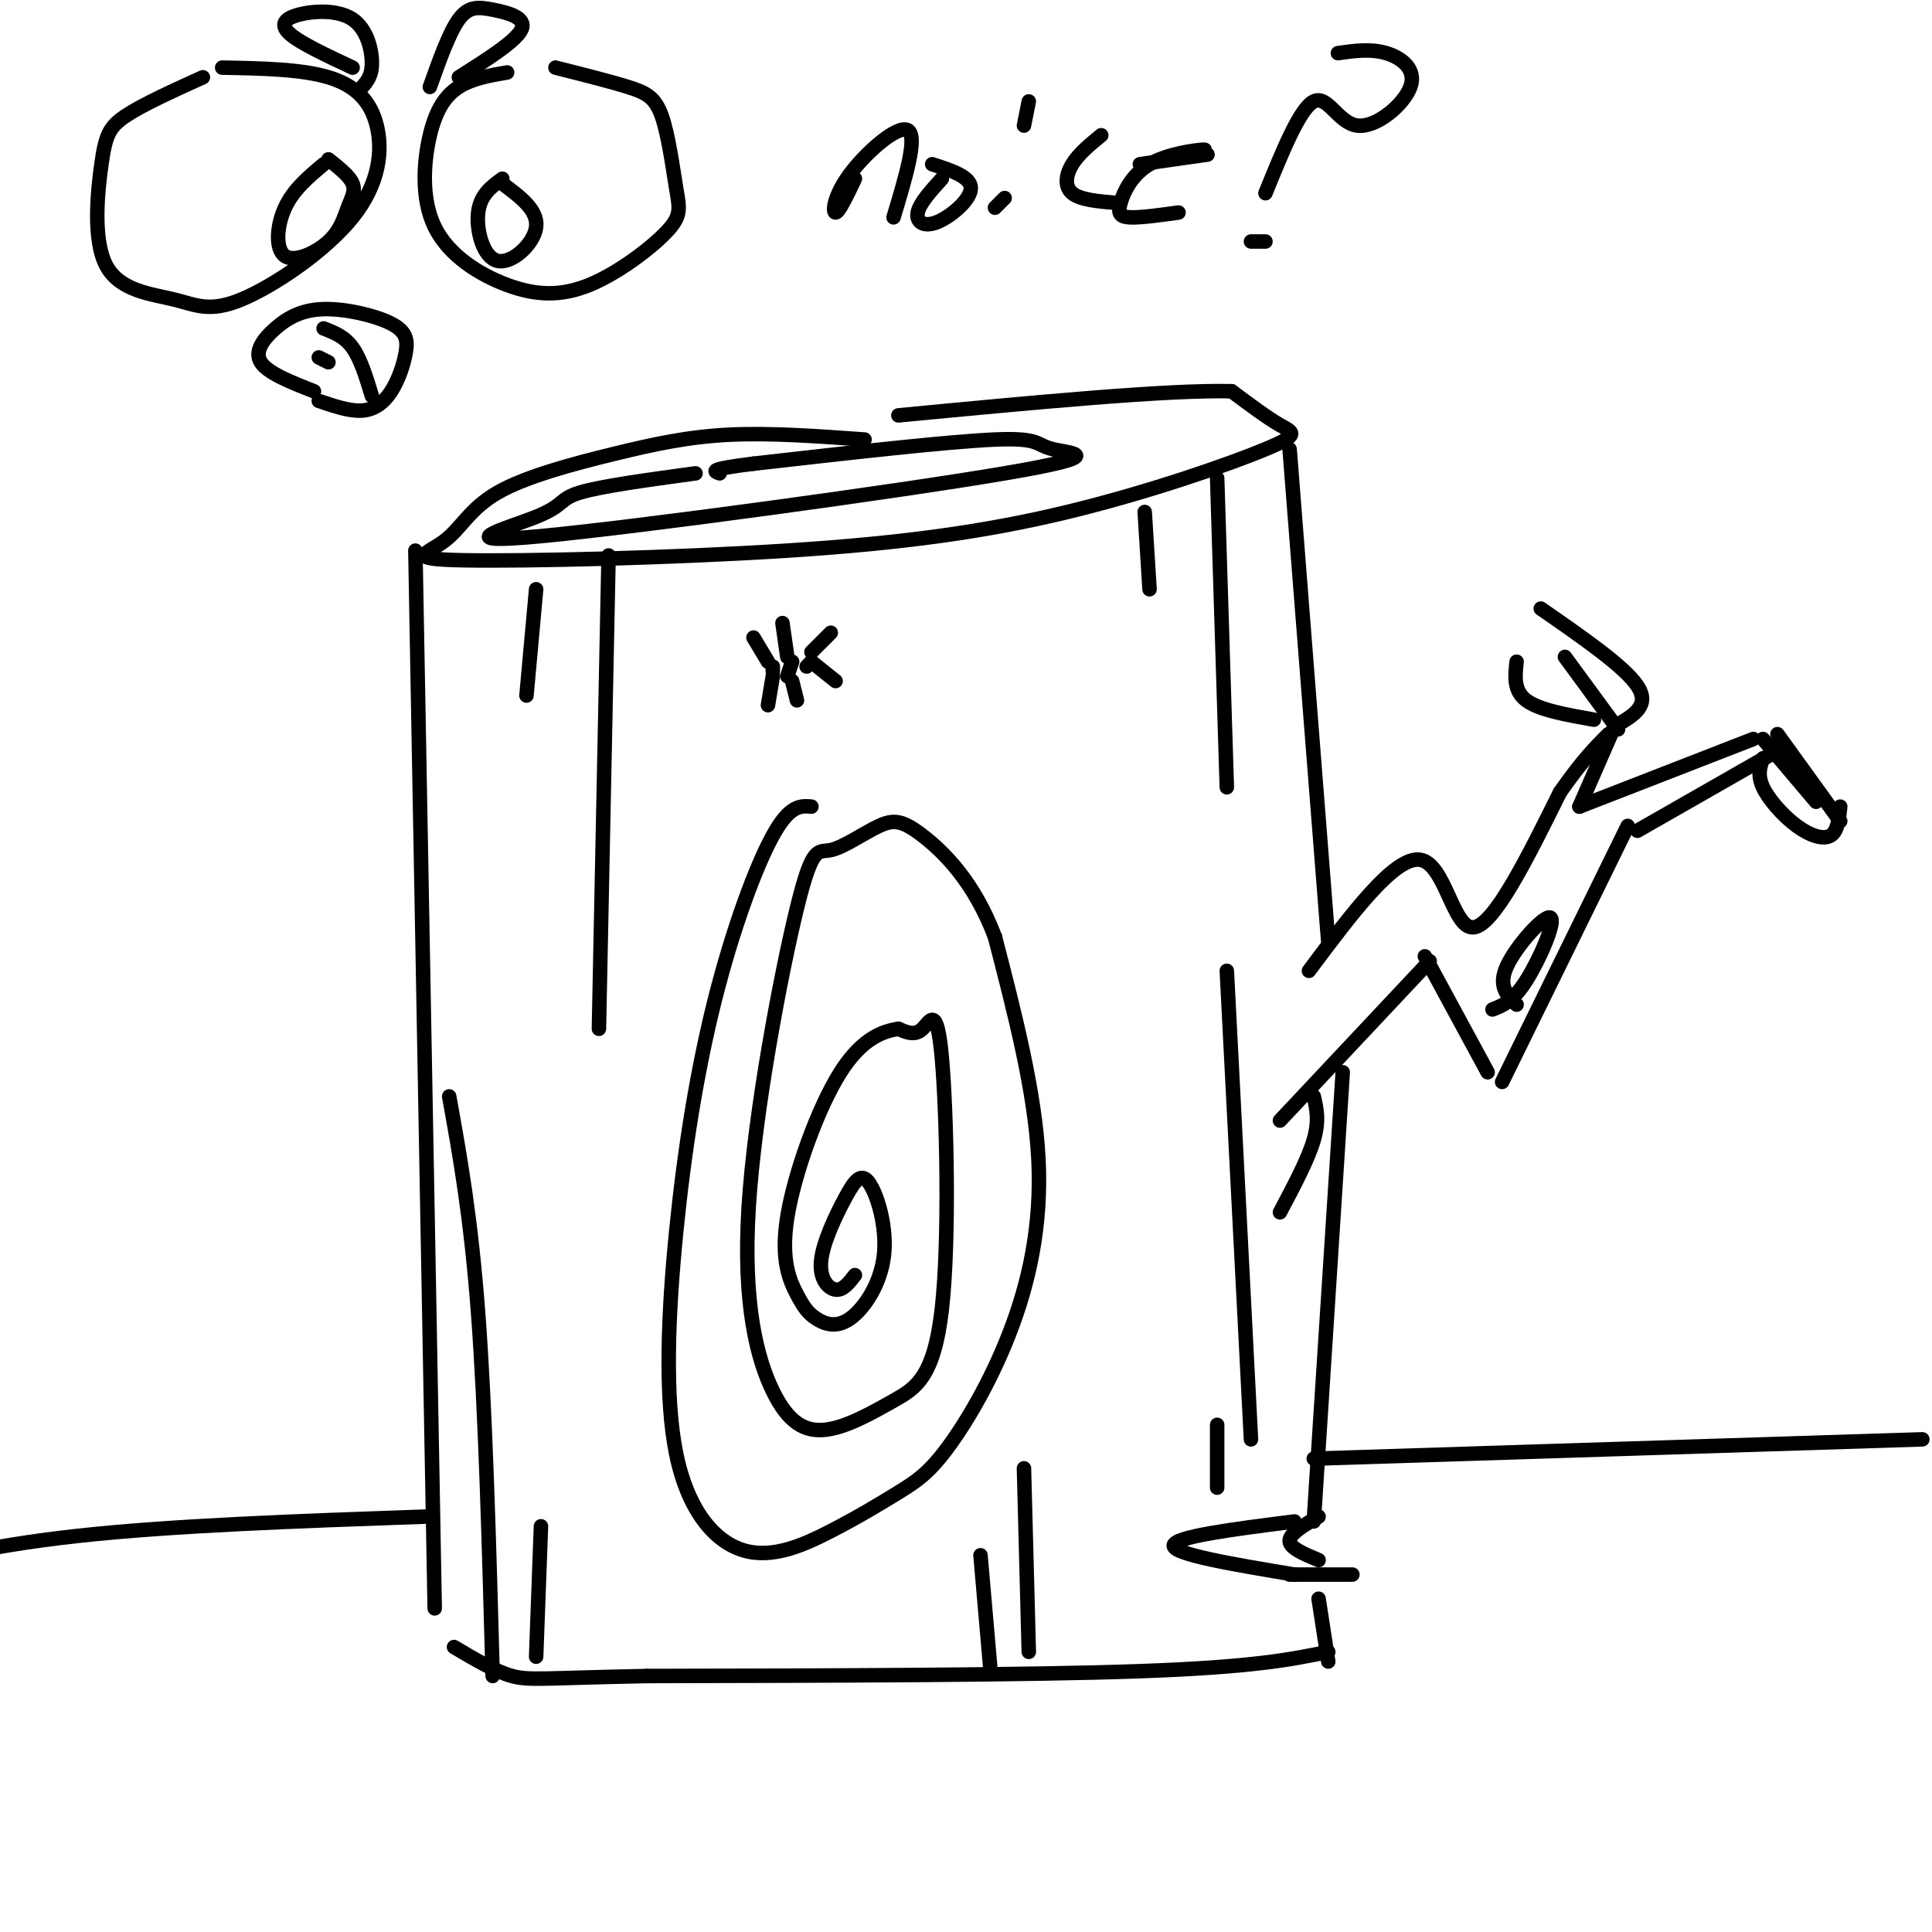 <svg viewBox='0 0 400 400' version='1.1' xmlns='http://www.w3.org/2000/svg' xmlns:xlink='http://www.w3.org/1999/xlink'><g fill='none' stroke='rgb(0,0,0)' stroke-width='3' stroke-linecap='round' stroke-linejoin='round'><path d='M179,91c-9.778,-0.705 -19.556,-1.410 -28,-1c-8.444,0.410 -15.554,1.935 -24,4c-8.446,2.065 -18.229,4.668 -24,8c-5.771,3.332 -7.529,7.391 -11,10c-3.471,2.609 -8.654,3.769 4,4c12.654,0.231 43.145,-0.466 67,-2c23.855,-1.534 41.075,-3.906 58,-8c16.925,-4.094 33.557,-9.910 41,-13c7.443,-3.090 5.698,-3.454 3,-5c-2.698,-1.546 -6.349,-4.273 -10,-7'/><path d='M255,81c-13.167,-0.333 -41.083,2.333 -69,5'/><path d='M144,98c-9.852,1.342 -19.703,2.685 -24,4c-4.297,1.315 -3.039,2.604 -9,5c-5.961,2.396 -19.142,5.899 1,4c20.142,-1.899 73.605,-9.200 96,-13c22.395,-3.800 13.722,-4.100 10,-5c-3.722,-0.900 -2.492,-2.400 -12,-2c-9.508,0.400 -29.754,2.700 -50,5'/><path d='M156,96c-9.500,1.167 -8.250,1.583 -7,2'/><path d='M86,114c0.000,0.000 4.000,219.000 4,219'/><path d='M267,93c0.000,0.000 8.000,102.000 8,102'/><path d='M271,201c8.889,-11.889 17.778,-23.778 23,-23c5.222,0.778 6.778,14.222 11,14c4.222,-0.222 11.111,-14.111 18,-28'/><path d='M323,164c4.667,-6.667 7.333,-9.333 10,-12'/><path d='M334,151c0.000,0.000 -7.000,16.000 -7,16'/><path d='M327,167c0.000,0.000 36.000,-14.000 36,-14'/><path d='M365,153c0.000,0.000 11.000,13.000 11,13'/><path d='M365,157c-0.595,1.726 -1.190,3.452 0,6c1.190,2.548 4.167,5.917 7,8c2.833,2.083 5.524,2.881 7,2c1.476,-0.881 1.738,-3.440 2,-6'/><path d='M368,152c0.000,0.000 13.000,18.000 13,18'/><path d='M335,151c0.000,0.000 -11.000,-15.000 -11,-15'/><path d='M330,149c-5.667,-1.000 -11.333,-2.000 -14,-4c-2.667,-2.000 -2.333,-5.000 -2,-8'/><path d='M335,150c3.333,-2.000 6.667,-4.000 4,-8c-2.667,-4.000 -11.333,-10.000 -20,-16'/><path d='M367,156c0.000,0.000 -28.000,16.000 -28,16'/><path d='M337,171c0.000,0.000 -26.000,53.000 -26,53'/><path d='M308,222c0.000,0.000 -13.000,-24.000 -13,-24'/><path d='M309,209c2.113,-0.815 4.226,-1.631 7,-6c2.774,-4.369 6.208,-12.292 5,-13c-1.208,-0.708 -7.060,5.798 -9,10c-1.940,4.202 0.030,6.101 2,8'/><path d='M296,199c0.000,0.000 -31.000,33.000 -31,33'/><path d='M272,227c0.583,2.500 1.167,5.000 0,9c-1.167,4.000 -4.083,9.500 -7,15'/><path d='M278,222c0.000,0.000 -6.000,93.000 -6,93'/><path d='M268,315c-12.500,1.583 -25.000,3.167 -25,5c0.000,1.833 12.500,3.917 25,6'/><path d='M267,326c0.000,0.000 13.000,0.000 13,0'/><path d='M273,323c-3.000,-1.250 -6.000,-2.500 -6,-4c0.000,-1.500 3.000,-3.250 6,-5'/><path d='M273,331c0.000,0.000 2.000,13.000 2,13'/><path d='M275,342c-7.750,1.583 -15.500,3.167 -39,4c-23.500,0.833 -62.750,0.917 -102,1'/><path d='M134,347c-21.556,0.422 -24.444,0.978 -28,0c-3.556,-0.978 -7.778,-3.489 -12,-6'/><path d='M93,227c2.250,12.500 4.500,25.000 6,45c1.500,20.000 2.250,47.500 3,75'/><path d='M112,316c0.000,0.000 -1.000,27.000 -1,27'/><path d='M254,201c0.000,0.000 5.000,97.000 5,97'/><path d='M252,295c0.000,0.000 0.000,13.000 0,13'/><path d='M168,167c-2.243,-0.187 -4.486,-0.374 -8,6c-3.514,6.374 -8.298,19.310 -12,34c-3.702,14.690 -6.320,31.133 -8,48c-1.680,16.867 -2.421,34.156 0,46c2.421,11.844 8.003,18.242 14,20c5.997,1.758 12.409,-1.122 18,-4c5.591,-2.878 10.360,-5.752 14,-8c3.640,-2.248 6.151,-3.871 10,-9c3.849,-5.129 9.036,-13.766 13,-24c3.964,-10.234 6.704,-22.067 6,-36c-0.704,-13.933 -4.852,-29.967 -9,-46'/><path d='M206,194c-4.388,-11.661 -10.859,-17.813 -15,-21c-4.141,-3.187 -5.953,-3.407 -9,-2c-3.047,1.407 -7.330,4.442 -10,5c-2.670,0.558 -3.727,-1.360 -7,12c-3.273,13.360 -8.760,41.997 -10,62c-1.240,20.003 1.768,31.371 5,38c3.232,6.629 6.687,8.520 11,8c4.313,-0.520 9.484,-3.452 14,-6c4.516,-2.548 8.375,-4.714 10,-19c1.625,-14.286 1.014,-40.692 0,-52c-1.014,-11.308 -2.433,-7.516 -4,-6c-1.567,1.516 -3.284,0.758 -5,0'/><path d='M186,213c-2.803,0.459 -7.310,1.606 -12,9c-4.690,7.394 -9.561,21.033 -11,30c-1.439,8.967 0.556,13.261 2,16c1.444,2.739 2.339,3.922 4,5c1.661,1.078 4.088,2.051 7,0c2.912,-2.051 6.309,-7.125 7,-13c0.691,-5.875 -1.323,-12.552 -3,-15c-1.677,-2.448 -3.016,-0.666 -5,3c-1.984,3.666 -4.611,9.218 -5,13c-0.389,3.782 1.460,5.795 3,6c1.540,0.205 2.770,-1.397 4,-3'/><path d='M252,99c0.000,0.000 2.000,64.000 2,64'/><path d='M237,106c0.000,0.000 1.000,16.000 1,16'/><path d='M126,115c0.000,0.000 -2.000,98.000 -2,98'/><path d='M111,122c0.000,0.000 -2.000,22.000 -2,22'/><path d='M213,342c0.000,0.000 -1.000,-38.000 -1,-38'/><path d='M205,345c0.000,0.000 -2.000,-23.000 -2,-23'/><path d='M88,314c-26.167,0.917 -52.333,1.833 -72,4c-19.667,2.167 -32.833,5.583 -46,9'/><path d='M272,302c0.000,0.000 126.000,-4.000 126,-4'/><path d='M168,137c0.000,0.000 -1.000,1.000 -1,1'/><path d='M164,137c0.000,0.000 -1.000,3.000 -1,3'/><path d='M160,138c0.000,0.000 0.000,1.000 0,1'/><path d='M168,135c0.000,0.000 4.000,-4.000 4,-4'/><path d='M168,137c0.000,0.000 5.000,4.000 5,4'/><path d='M164,141c0.000,0.000 1.000,4.000 1,4'/><path d='M160,140c0.000,0.000 -1.000,6.000 -1,6'/><path d='M163,136c0.000,0.000 -1.000,-7.000 -1,-7'/><path d='M159,137c0.000,0.000 -3.000,-5.000 -3,-5'/><path d='M42,16c-6.262,2.836 -12.523,5.673 -16,8c-3.477,2.327 -4.169,4.145 -5,10c-0.831,5.855 -1.800,15.746 1,21c2.800,5.254 9.371,5.870 14,7c4.629,1.130 7.318,2.772 14,0c6.682,-2.772 17.358,-9.960 23,-17c5.642,-7.040 6.250,-13.934 5,-19c-1.250,-5.066 -4.357,-8.305 -10,-10c-5.643,-1.695 -13.821,-1.848 -22,-2'/><path d='M105,15c-3.611,0.620 -7.221,1.240 -10,3c-2.779,1.760 -4.726,4.660 -6,10c-1.274,5.340 -1.874,13.121 1,19c2.874,5.879 9.222,9.857 15,12c5.778,2.143 10.987,2.451 17,0c6.013,-2.451 12.829,-7.659 16,-11c3.171,-3.341 2.695,-4.813 2,-9c-0.695,-4.187 -1.610,-11.089 -3,-15c-1.390,-3.911 -3.254,-4.832 -7,-6c-3.746,-1.168 -9.373,-2.584 -15,-4'/><path d='M65,81c-4.792,-1.880 -9.583,-3.760 -11,-6c-1.417,-2.240 0.541,-4.841 3,-7c2.459,-2.159 5.417,-3.876 10,-4c4.583,-0.124 10.789,1.345 14,3c3.211,1.655 3.428,3.495 3,6c-0.428,2.505 -1.500,5.674 -3,8c-1.500,2.326 -3.429,3.807 -6,4c-2.571,0.193 -5.786,-0.904 -9,-2'/><path d='M68,75c0.000,0.000 -2.000,-1.000 -2,-1'/><path d='M77,82c-1.167,-3.833 -2.333,-7.667 -4,-10c-1.667,-2.333 -3.833,-3.167 -6,-4'/><path d='M67,34c-3.136,2.629 -6.273,5.257 -8,9c-1.727,3.743 -2.046,8.600 0,10c2.046,1.400 6.456,-0.656 9,-3c2.544,-2.344 3.224,-4.977 4,-7c0.776,-2.023 1.650,-3.435 1,-5c-0.650,-1.565 -2.825,-3.282 -5,-5'/><path d='M104,37c-2.286,1.673 -4.571,3.345 -5,7c-0.429,3.655 1.000,9.292 4,10c3.000,0.708 7.571,-3.512 8,-7c0.429,-3.488 -3.286,-6.244 -7,-9'/><path d='M75,18c1.002,-1.145 2.003,-2.290 2,-5c-0.003,-2.710 -1.011,-6.984 -4,-9c-2.989,-2.016 -7.959,-1.774 -11,-1c-3.041,0.774 -4.155,2.078 -2,4c2.155,1.922 7.577,4.461 13,7'/><path d='M89,18c2.000,-5.631 4.000,-11.262 6,-14c2.000,-2.738 4.000,-2.583 7,-2c3.000,0.583 7.000,1.595 6,4c-1.000,2.405 -7.000,6.202 -13,10'/><path d='M177,37c-1.655,3.488 -3.310,6.976 -4,7c-0.690,0.024 -0.417,-3.417 3,-8c3.417,-4.583 9.976,-10.310 12,-9c2.024,1.310 -0.488,9.655 -3,18'/><path d='M195,37c-2.310,2.554 -4.619,5.107 -5,7c-0.381,1.893 1.167,3.125 4,2c2.833,-1.125 6.952,-4.607 7,-7c0.048,-2.393 -3.976,-3.696 -8,-5'/><path d='M208,41c0.000,0.000 -2.000,2.000 -2,2'/><path d='M212,26c0.000,0.000 1.000,-5.000 1,-5'/><path d='M228,28c-2.333,1.911 -4.667,3.822 -6,6c-1.333,2.178 -1.667,4.622 0,6c1.667,1.378 5.333,1.689 9,2'/><path d='M245,32c2.754,-0.545 5.509,-1.091 4,-1c-1.509,0.091 -7.281,0.818 -11,3c-3.719,2.182 -5.386,5.818 -6,8c-0.614,2.182 -0.175,2.909 2,3c2.175,0.091 6.088,-0.455 10,-1'/><path d='M262,50c0.000,0.000 -3.000,0.000 -3,0'/><path d='M262,40c3.565,-8.783 7.129,-17.566 10,-19c2.871,-1.434 5.048,4.482 9,5c3.952,0.518 9.679,-4.360 11,-8c1.321,-3.640 -1.766,-6.040 -5,-7c-3.234,-0.960 -6.617,-0.480 -10,0'/><path d='M236,34c0.000,0.000 14.000,-2.000 14,-2'/></g>
</svg>
